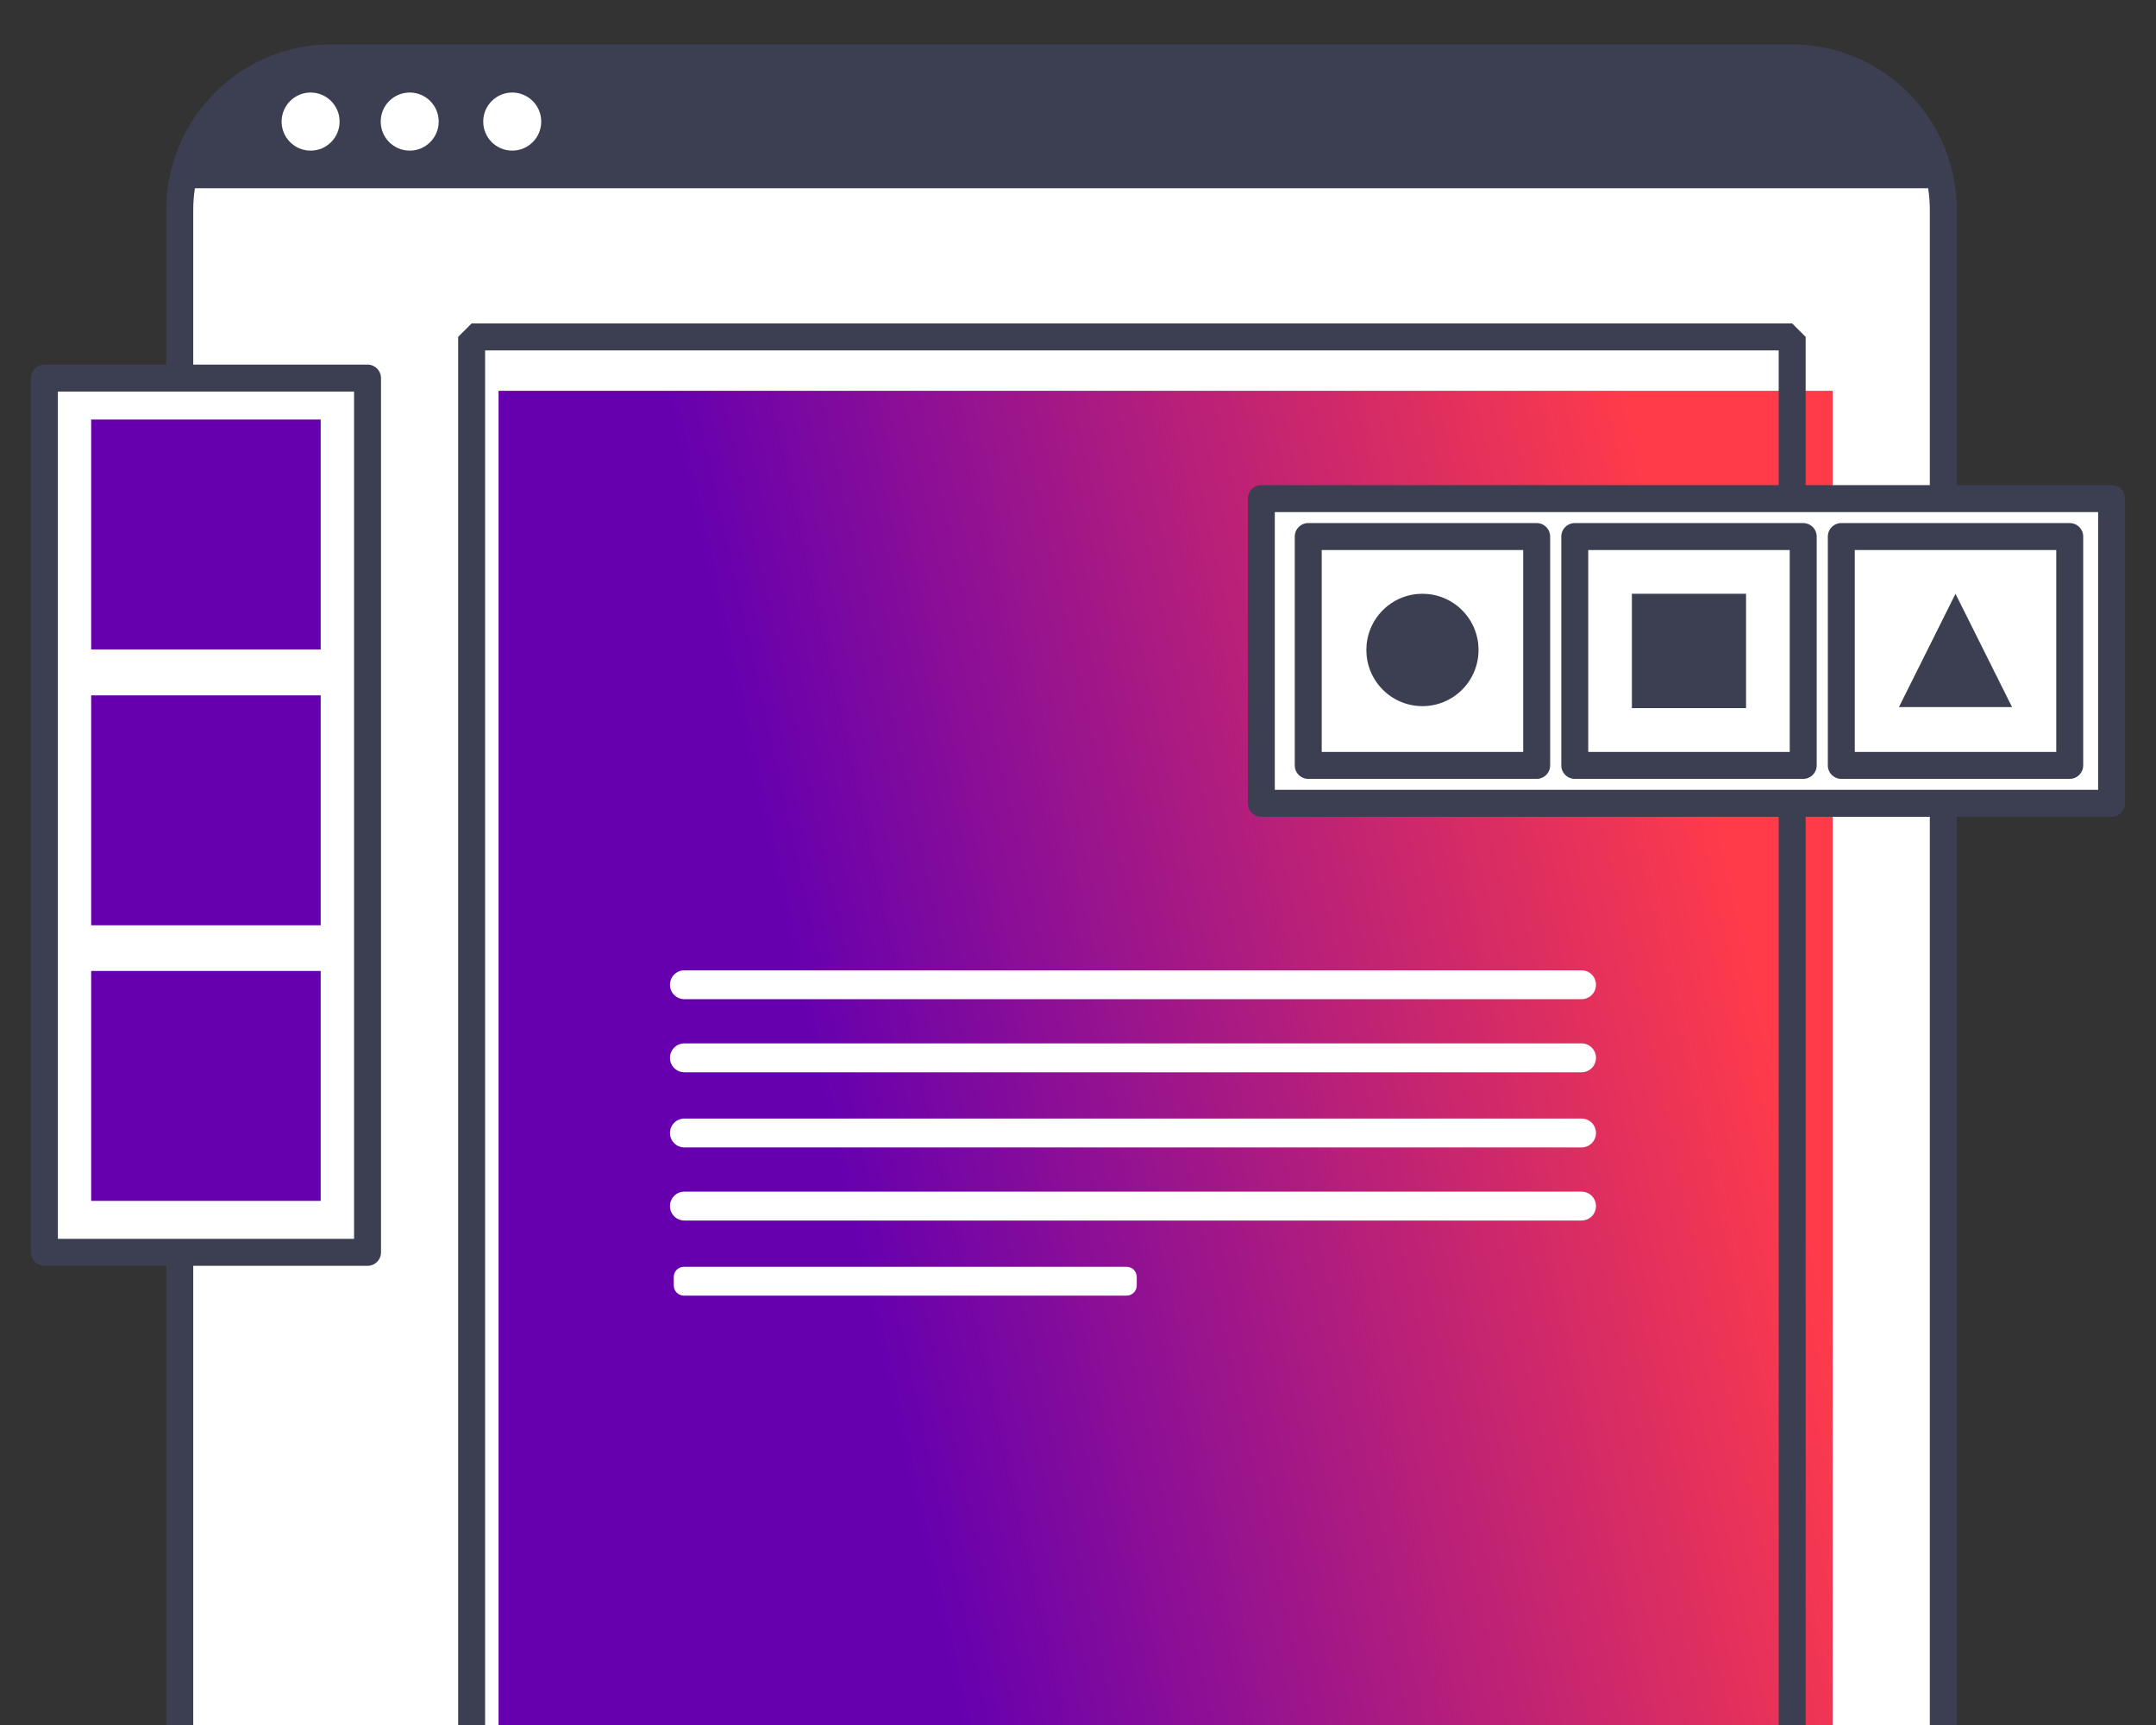 <svg width="160" height="128" viewBox="0 0 160 128" fill="none" xmlns="http://www.w3.org/2000/svg">
<rect x="0" y="0" width="160" height="128" fill="#333333" stroke="none"/>
<g clip-path="url(#clip0_706_755)">
<path d="M144 20.14V125.858C144 134.772 138.954 141.999 132.732 141.999H24.268C18.046 141.999 13 134.772 13 125.858V20.14C13 16.776 13.717 13.657 14.947 11.07C16.971 6.801 20.391 3.999 24.268 3.999H132.732C136.609 3.999 140.029 6.801 142.053 11.074C143.283 13.661 144 16.78 144 20.144V20.14Z" fill="white"/>
<path d="M136 28.999H37V148.999H136V28.999Z" fill="url(#paint0_linear_706_755)"/>
<path d="M133 24.999H35V144.999H133V24.999Z" stroke="#3B3F51" stroke-width="2" stroke-linejoin="bevel"/>
<path d="M50.789 74.143H117.37C117.96 74.143 118.44 73.664 118.44 73.071C118.44 72.48 117.963 71.999 117.37 71.999H50.789C50.2 71.999 49.719 72.477 49.719 73.071C49.719 73.661 50.197 74.143 50.789 74.143Z" fill="white"/>
<path d="M50.789 85.143H117.37C117.96 85.143 118.44 84.664 118.44 84.071C118.44 83.48 117.963 82.999 117.37 82.999H50.789C50.2 82.999 49.719 83.477 49.719 84.071C49.719 84.661 50.197 85.143 50.789 85.143Z" fill="white"/>
<path d="M50.789 79.567H117.37C117.96 79.567 118.44 79.089 118.44 78.495C118.44 77.905 117.963 77.423 117.37 77.423H50.789C50.2 77.423 49.719 77.902 49.719 78.495C49.719 79.086 50.197 79.567 50.789 79.567Z" fill="white"/>
<path d="M50.789 90.567H117.37C117.96 90.567 118.44 90.089 118.44 89.495C118.44 88.905 117.963 88.423 117.37 88.423H50.789C50.2 88.423 49.719 88.902 49.719 89.495C49.719 90.086 50.197 90.567 50.789 90.567Z" fill="white"/>
<path d="M50.755 96.14H83.605C84.021 96.14 84.359 95.801 84.359 95.384V94.755C84.359 94.337 84.021 93.999 83.605 93.999H50.755C50.338 93.999 50 94.337 50 94.755V95.384C50 95.801 50.338 96.14 50.755 96.14Z" fill="white"/>
<path d="M144.215 15.571V143.499C144.215 149.726 139.175 154.775 132.958 154.775H24.598C18.381 154.775 13.341 149.726 13.341 143.499V15.571C13.341 13.22 14.057 11.041 15.286 9.234C17.308 6.252 20.725 4.294 24.598 4.294H132.958C136.831 4.294 140.248 6.252 142.27 9.237C143.499 11.044 144.215 13.223 144.215 15.574V15.571Z" stroke="#3B3F51" stroke-width="2" stroke-linejoin="round"/>
<path d="M144.215 13.97H13.341C15.425 8.13 18.947 4.294 22.939 4.294H134.617C138.609 4.294 142.131 8.13 144.215 13.97Z" fill="#3B3F51"/>
<path d="M23.05 11.177C24.239 11.177 25.202 10.212 25.202 9.022C25.202 7.831 24.239 6.866 23.05 6.866C21.862 6.866 20.899 7.831 20.899 9.022C20.899 10.212 21.862 11.177 23.05 11.177Z" fill="white"/>
<path d="M30.405 11.177C31.594 11.177 32.557 10.212 32.557 9.022C32.557 7.831 31.594 6.866 30.405 6.866C29.217 6.866 28.253 7.831 28.253 9.022C28.253 10.212 29.217 11.177 30.405 11.177Z" fill="white"/>
<path d="M38.013 11.177C39.202 11.177 40.165 10.212 40.165 9.022C40.165 7.831 39.202 6.866 38.013 6.866C36.825 6.866 35.862 7.831 35.862 9.022C35.862 10.212 36.825 11.177 38.013 11.177Z" fill="white"/>
<path d="M27.275 28.055H3.295V92.927H27.275V28.055Z" fill="white" stroke="#3B3F51" stroke-width="2" stroke-linejoin="round"/>
<path d="M23.799 72.048H6.767V89.109H23.799V72.048Z" fill="#6600AF"/>
<path d="M23.799 31.129H6.767V48.19H23.799V31.129Z" fill="#6600AF"/>
<path d="M23.799 51.597H6.767V68.658H23.799V51.597Z" fill="#6600AF"/>
<path d="M156.705 36.999H93.605V59.608H156.705V36.999Z" fill="white" stroke="#3B3F51" stroke-width="2" stroke-linejoin="round"/>
<path d="M114.039 39.813H97.086V56.794H114.039V39.813Z" stroke="#3B3F51" stroke-width="2" stroke-linejoin="round"/>
<path d="M133.819 39.813H116.866V56.794H133.819V39.813Z" stroke="#3B3F51" stroke-width="2" stroke-linejoin="round"/>
<path d="M153.598 39.813H136.646V56.794H153.598V39.813Z" stroke="#3B3F51" stroke-width="2" stroke-linejoin="round"/>
<path d="M108.505 51.177C110.131 49.548 110.131 46.909 108.505 45.28C106.88 43.652 104.244 43.652 102.619 45.28C100.993 46.909 100.993 49.548 102.619 51.177C104.244 52.805 106.88 52.805 108.505 51.177Z" fill="#3B3F51"/>
<path d="M129.577 44.059H121.105V52.545H129.577V44.059Z" fill="#3B3F51"/>
<path d="M149.318 52.468H140.923L145.12 44.059L149.318 52.468Z" fill="#3B3F51"/>
</g>
<defs>
<linearGradient id="paint0_linear_706_755" x1="46.059" y1="97.319" x2="132.778" y2="78.109" gradientUnits="userSpaceOnUse">
<stop offset="0.203" stop-color="#6600AF"/>
<stop offset="0.989" stop-color="#FF3B4A"/>
</linearGradient>
<clipPath id="clip0_706_755">
<rect width="160" height="128" fill="white"/>
</clipPath>
</defs>
</svg>
